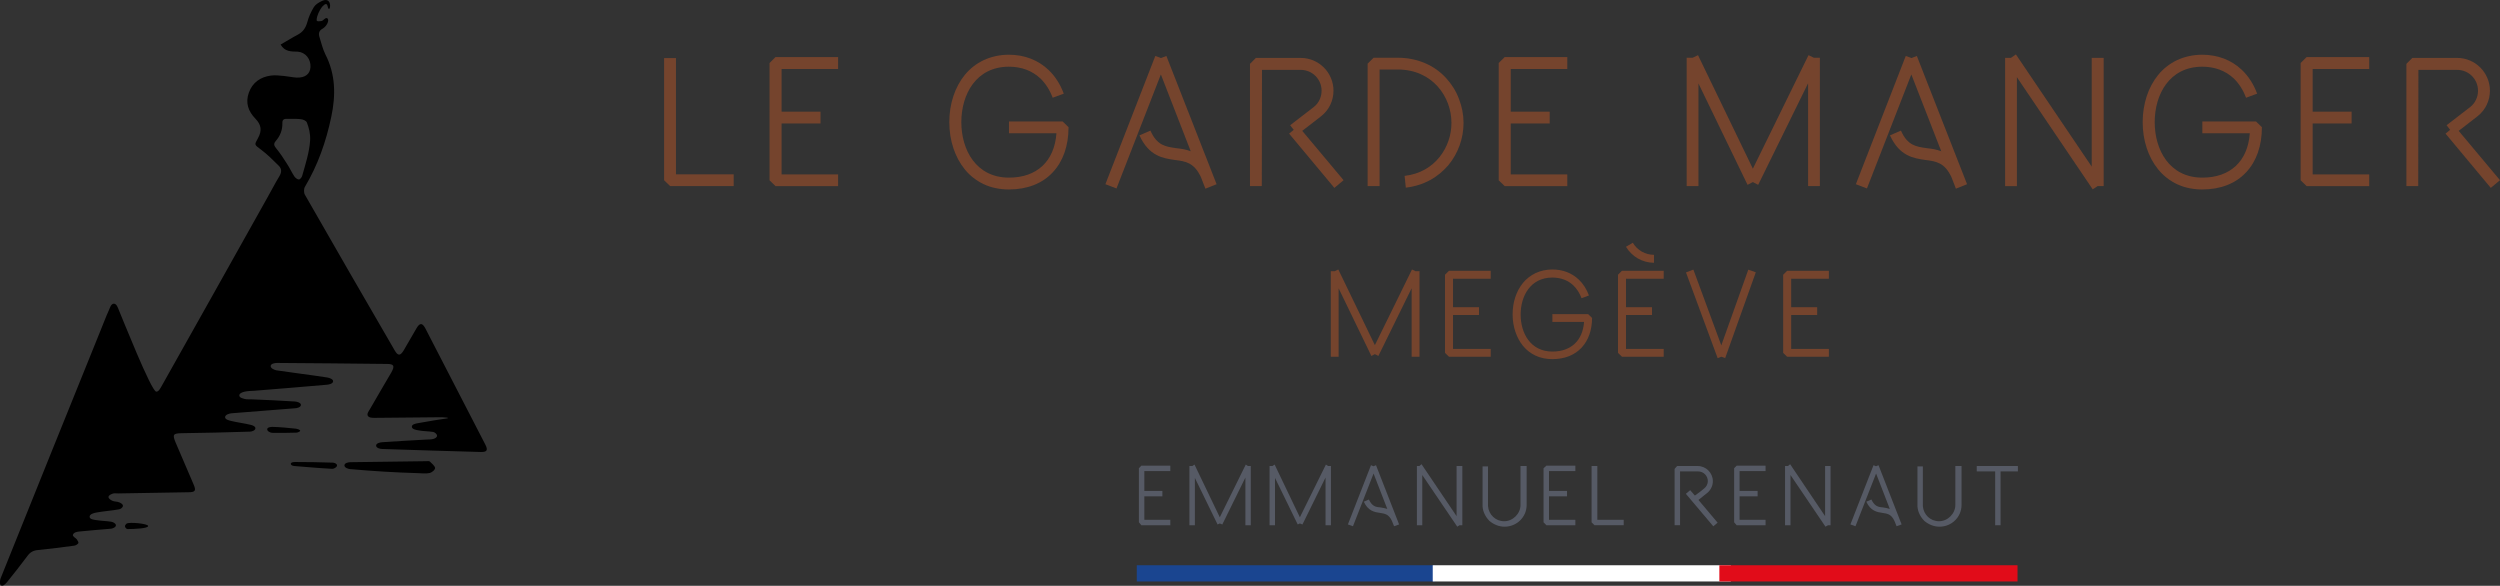 <?xml version="1.0" encoding="UTF-8"?>
<svg id="Calque_2" xmlns="http://www.w3.org/2000/svg" viewBox="0 0 399.29 93.56">
  <rect x="0" y="0" width="399.29" height="93.56" fill="#333333" stroke="none"/>
  <defs>
    <style>
      .cls-1 {
        fill: #75442d;
      }

      .cls-2 {
        fill-rule: evenodd;
      }

      .cls-3 {
        fill: #1a4590;
      }

      .cls-4 {
        fill: #fff;
      }

      .cls-5 {
        fill: #565a65;
      }

      .cls-6 {
        fill: #e10c19;
      }
    </style>
  </defs>
  <g id="Noir">
    <g>
      <g>
        <polygon class="cls-5" points="182.3 74.37 186.92 74.37 186.92 75.24 182.77 75.24 182.77 78.41 185.65 78.41 185.65 79.27 182.77 79.27 182.77 83.02 186.92 83.02 186.92 83.89 182.3 83.89 181.9 83.42 181.9 74.78 182.3 74.37"/>
        <polygon class="cls-5" points="190.84 76.33 190.84 83.89 189.97 83.89 189.97 74.43 190.43 74.43 190.78 74.2 194.82 82.62 198.97 74.2 199.31 74.43 199.77 74.43 199.77 83.89 198.91 83.89 198.91 76.27 195.22 83.77 194.82 83.6 194.47 83.77 190.84 76.33"/>
        <polygon class="cls-5" points="203.64 76.33 203.64 83.89 202.77 83.89 202.77 74.43 203.23 74.43 203.58 74.2 207.61 82.62 211.77 74.2 212.11 74.43 212.57 74.43 212.57 83.89 211.71 83.89 211.71 76.27 208.02 83.77 207.61 83.6 207.27 83.77 203.64 76.33"/>
        <path class="cls-5" d="M222.66,84.06l-.35-.87c-.52-1.1-1.15-1.15-1.9-1.27-.86-.12-1.9-.29-2.59-1.79l.81-.35c.52,1.1,1.1,1.21,1.9,1.27.35.06.69.12,1.04.23l-2.19-5.65-3.29,8.42-.81-.29,3.69-9.46.4.17.4-.17q3.34,8.59,3.69,9.46l-.81.29Z"/>
        <polygon class="cls-5" points="232.64 82.44 232.64 74.43 233.56 74.43 233.56 83.89 233.1 83.89 232.75 84.12 227.16 75.87 227.16 83.89 226.3 83.89 226.3 74.43 226.7 74.43 227.04 74.14 232.64 82.44"/>
        <path class="cls-5" d="M242.96,74.43h.87v6.23c0,1.9-1.56,3.46-3.52,3.46-.92,0-1.73-.35-2.42-.92-.63-.64-1.04-1.44-1.1-2.31v-6.4h.87v6.34c.11,1.38,1.21,2.42,2.59,2.42s2.6-1.21,2.6-2.59v-6.23h.11Z"/>
        <polygon class="cls-5" points="246.99 74.37 251.61 74.37 251.61 75.24 247.4 75.24 247.4 78.41 250.28 78.41 250.28 79.27 247.4 79.27 247.4 83.02 251.61 83.02 251.61 83.89 246.99 83.89 246.53 83.42 246.53 74.78 246.99 74.37"/>
        <polygon class="cls-5" points="254.2 74.43 255.12 74.43 255.12 83.02 259.33 83.02 259.33 83.88 254.66 83.88 254.2 83.42 254.2 74.43"/>
        <path class="cls-5" d="M272.77,76.85c0-.86-.69-1.56-1.56-1.56h-2.88v8.59h-.87v-8.99l.4-.46h3.29c1.33,0,2.42,1.1,2.42,2.42,0,.75-.35,1.44-.92,1.9-.12.12-.92.69-1.38,1.1l3.06,3.63-.69.58-4.38-5.19.69-.58.75.86c.58-.4,1.33-.98,1.44-1.1.4-.29.63-.75.63-1.21"/>
        <polygon class="cls-5" points="277.38 74.37 281.99 74.37 281.99 75.24 277.84 75.24 277.84 78.41 280.72 78.41 280.72 79.27 277.84 79.27 277.84 83.02 281.99 83.02 281.99 83.89 277.38 83.89 276.97 83.42 276.97 74.78 277.38 74.37"/>
        <polygon class="cls-5" points="291.5 82.44 291.5 74.43 292.37 74.43 292.37 83.89 291.96 83.89 291.56 84.12 285.97 75.87 285.97 83.89 285.1 83.89 285.1 74.43 285.57 74.43 285.91 74.14 291.5 82.44"/>
        <path class="cls-5" d="M302.92,84.06l-.35-.87c-.52-1.1-1.15-1.15-1.9-1.27-.86-.12-1.9-.29-2.59-1.79l.81-.35c.52,1.1,1.1,1.21,1.9,1.27.35.06.69.12,1.04.23l-2.19-5.65-3.29,8.42-.81-.29,3.69-9.46.4.17.4-.17q3.34,8.59,3.69,9.46l-.81.29Z"/>
        <path class="cls-5" d="M312.43,74.43h.86v6.23c0,1.9-1.56,3.46-3.52,3.46-.92,0-1.73-.35-2.42-.92-.63-.64-1.04-1.44-1.1-2.31v-6.4h.86v6.34c.11,1.38,1.21,2.42,2.59,2.42s2.6-1.21,2.6-2.59v-6.23h.11Z"/>
        <polygon class="cls-5" points="318.66 83.89 318.66 75.29 315.72 75.29 315.72 74.43 322.29 74.43 322.29 75.29 319.52 75.29 319.52 83.89 318.66 83.89"/>
        <rect class="cls-3" x="181.56" y="90.28" width="47.62" height="2.59"/>
        <rect class="cls-4" x="228.83" y="90.28" width="47.62" height="2.59"/>
        <rect class="cls-6" x="274.61" y="90.28" width="47.62" height="2.59"/>
      </g>
      <g>
        <path class="cls-1" d="M106.08,9.27h1.88v18.57h9.22v1.88h-10.15l-.96-.93V9.27Z"/>
        <path class="cls-1" d="M123.87,9.11h9.99v1.91h-9.03v6.82h6.22v1.88h-6.22v8.13h9.03v1.88h-9.99l-.96-.93V10.06l.96-.95Z"/>
        <path class="cls-1" d="M170.66,20.34c0,2.94-.87,5.43-2.51,7.17-1.66,1.8-4.09,2.75-7.01,2.75-1.45,0-2.81-.27-4.04-.85-1.15-.55-2.18-1.34-3-2.35-1.58-1.94-2.48-4.61-2.48-7.55s.9-5.62,2.48-7.55c.82-1.01,1.85-1.8,3-2.35,1.23-.57,2.59-.87,4.04-.87,2.48,0,4.67.85,6.33,2.43,1.06,1.01,1.88,2.29,2.43,3.79l-1.77.65c-.46-1.23-1.12-2.26-1.96-3.08-1.31-1.23-3.03-1.88-5.02-1.88-5.27,0-7.61,4.44-7.61,8.86s2.35,8.86,7.61,8.86c4.47,0,7.26-2.62,7.58-7.09h-7.58v-1.88h8.57l.96.93Z"/>
        <path class="cls-1" d="M192.52,30.13l-.71-1.83c-1.09-2.34-2.46-2.54-4.17-2.75-1.83-.27-4.12-.57-5.65-3.93l1.75-.76c1.06,2.4,2.43,2.56,4.15,2.81.74.08,1.53.19,2.29.49l-4.77-12.27-7.09,18.21-1.77-.68,7.97-20.48.9.33.87-.33q7.28,18.65,8.02,20.48l-1.77.71Z"/>
        <path class="cls-1" d="M201.52,29.72h-1.88V10.2l.95-.95h7.15c2.89,0,5.24,2.35,5.24,5.24,0,1.58-.71,3.08-1.96,4.06-.25.22-1.99,1.53-3.03,2.35l6.6,7.88-1.47,1.23-7.23-8.67.74-.6-.57-.74c1.2-.93,3.52-2.7,3.79-2.92.79-.63,1.23-1.58,1.23-2.59,0-1.83-1.47-3.33-3.33-3.33h-6.19l-.03,18.57Z"/>
        <path class="cls-1" d="M228.4,28.77c-1.17.63-2.48,1.04-3.87,1.2l-.19-1.88c4.91-.55,7.48-4.66,7.48-8.43v-.05c0-4.12-3-8.51-8.59-8.51h-2.89v18.62h-1.91V10.17l.96-.95h3.85c1.55,0,3.03.3,4.37.87,1.28.55,2.4,1.34,3.33,2.35.9.98,1.61,2.1,2.07,3.33.49,1.25.74,2.54.74,3.84v.05c0,2.45-.87,4.85-2.43,6.73-.82.95-1.8,1.77-2.89,2.37Z"/>
        <path class="cls-1" d="M240.33,9.11h9.99v1.91h-9.03v6.82h6.22v1.88h-6.22v8.13h9.03v1.88h-9.99l-.96-.93V10.06l.96-.95Z"/>
        <path class="cls-1" d="M271.27,13.36v16.36h-1.88V9.22h.96l.85-.41,8.76,18.13,8.89-18.13.85.41h.96v20.5h-1.88V13.3l-7.97,16.22-.85-.44-.85.44-7.83-16.17Z"/>
        <path class="cls-1" d="M312.39,30.13l-.71-1.83c-1.09-2.34-2.46-2.54-4.17-2.75-1.83-.27-4.12-.57-5.65-3.93l1.75-.76c1.06,2.4,2.43,2.56,4.15,2.81.74.08,1.53.19,2.29.49l-4.78-12.27-7.09,18.21-1.77-.68,7.97-20.48.9.33.87-.33q7.29,18.65,8.02,20.48l-1.77.71Z"/>
        <path class="cls-1" d="M334.08,26.61V9.24h1.91v20.48h-.96l-.79.52-12.11-17.91v17.4h-1.88V9.24h.93l.79-.55,12.11,17.92Z"/>
        <path class="cls-1" d="M361.26,20.34c0,2.94-.87,5.43-2.51,7.17-1.66,1.8-4.09,2.75-7.01,2.75-1.45,0-2.81-.27-4.04-.85-1.15-.55-2.18-1.34-3-2.35-1.58-1.94-2.48-4.61-2.48-7.55s.9-5.62,2.48-7.55c.82-1.01,1.85-1.8,3-2.35,1.23-.57,2.59-.87,4.04-.87,2.48,0,4.67.85,6.33,2.43,1.06,1.01,1.88,2.29,2.43,3.79l-1.77.65c-.46-1.23-1.12-2.26-1.96-3.08-1.31-1.23-3.03-1.88-5.02-1.88-5.27,0-7.61,4.44-7.61,8.86s2.35,8.86,7.61,8.86c4.47,0,7.26-2.62,7.58-7.09h-7.58v-1.88h8.57l.96.93Z"/>
        <path class="cls-1" d="M368.41,9.11h9.99v1.91h-9.03v6.82h6.22v1.88h-6.22v8.13h9.03v1.88h-9.99l-.96-.93V10.06l.96-.95Z"/>
        <path class="cls-1" d="M386.22,29.72h-1.88V10.2l.95-.95h7.15c2.89,0,5.24,2.35,5.24,5.24,0,1.58-.71,3.08-1.96,4.06-.25.22-1.99,1.53-3.03,2.35l6.6,7.88-1.47,1.23-7.23-8.67.74-.6-.57-.74c1.2-.93,3.52-2.7,3.79-2.92.79-.63,1.23-1.58,1.23-2.59,0-1.83-1.47-3.33-3.33-3.33h-6.19l-.03,18.57Z"/>
      </g>
      <g>
        <path class="cls-1" d="M213.8,46.08v10.9h-1.25v-13.67h.64l.56-.27,5.84,12.09,5.93-12.09.56.27h.64v13.67h-1.26v-10.94l-5.31,10.81-.56-.29-.56.29-5.22-10.78Z"/>
        <path class="cls-1" d="M231.43,43.25h6.66v1.27h-6.02v4.54h4.15v1.25h-4.15v5.42h6.02v1.25h-6.66l-.64-.62v-12.48l.64-.64Z"/>
        <path class="cls-1" d="M254.28,50.74c0,1.96-.58,3.62-1.67,4.78-1.11,1.2-2.73,1.84-4.67,1.84-.96,0-1.87-.18-2.69-.56-.76-.36-1.46-.89-2-1.56-1.05-1.29-1.66-3.07-1.66-5.03s.6-3.74,1.66-5.03c.55-.67,1.24-1.2,2-1.56.82-.38,1.73-.58,2.69-.58,1.66,0,3.11.56,4.22,1.62.71.67,1.25,1.53,1.62,2.53l-1.18.44c-.31-.82-.75-1.51-1.31-2.05-.87-.82-2.02-1.25-3.35-1.25-3.51,0-5.07,2.96-5.07,5.91s1.56,5.91,5.07,5.91c2.98,0,4.84-1.75,5.06-4.73h-5.06v-1.25h5.71l.64.62Z"/>
        <path class="cls-1" d="M259.06,43.25h6.66v1.27h-6.02v4.54h4.15v1.25h-4.15v5.42h6.02v1.25h-6.66l-.64-.62v-12.48l.64-.64ZM259.7,39.41l1.09-.64c.69,1.2,2,1.93,3.38,1.93v1.27c-.91,0-1.82-.25-2.62-.71-.76-.45-1.4-1.09-1.86-1.85Z"/>
        <path class="cls-1" d="M279.23,43.07l1.2.42-4.89,13.7-.6-.22-.6.24-5.06-13.7,1.18-.45,4.46,12.1,4.31-12.08Z"/>
        <path class="cls-1" d="M285.44,43.25h6.66v1.27h-6.02v4.54h4.15v1.25h-4.15v5.42h6.02v1.25h-6.66l-.64-.62v-12.48l.64-.64Z"/>
      </g>
      <path class="cls-2" d="M49.53,22.45c.06-1.15-.19-2.01-.51-2.87-.1-.29-.61-.51-.96-.54-.7-.1-1.4-.03-2.07-.06-.51-.03-.92.03-.89.67.03,1.11-.35,2.07-1.08,2.9-.38.45-.22.76.1,1.15.61.76,1.18,1.59,1.69,2.42.45.67.77,1.4,1.21,2.07.16.22.48.48.73.48.16,0,.45-.35.51-.57.54-1.91,1.15-3.79,1.27-5.64M56,74.94c-.35-.03-.99-.22-.99-.61s.64-.51.96-.51c4.02-.06,8.03-.1,12.05-.16.22,0,.51-.06.64.06.32.29.76.7.83.99.03.32-.48.73-.83.83-.61.13-1.27.06-1.91.03-3.57-.1-7.14-.32-10.74-.64M47.08,73.79c2.01,0,4.01.03,6.05.1.26,0,.7.16.7.45s-.51.54-.73.54c-2.04-.1-4.08-.29-6.12-.45-.67-.06-.8-.64.1-.64M47.87,68.91c-.13.1-.38.19-.57.19-1.27.03-2.55.06-3.82.03-.29,0-.83-.26-.8-.57,0-.32.54-.38.83-.38,1.27.03,2.55.16,3.79.29.19.03.48.13.57.22.1.06.1.13,0,.22M23.65,84.02c.03.38-2.2.48-3.28.48-.16,0-.38-.22-.41-.42-.03-.13.13-.35.26-.45.41-.29,3.44,0,3.44.38M44.81,7.12c.96-.54,1.85-1.11,2.77-1.59.83-.45,1.24-1.08,1.5-1.98.22-.86.61-1.69,1.05-2.42.26-.41.73-.7,1.18-.92,1.66-.86,1.53,1.24,1.24,1.21-.35,0-.03-1.5-1.12-.32-.41.57-.83,1.37-.86,2.1,0,.29.48.19.77.16.29-.03.67-.67.96-.42.35.32-.13,1.27-.76,1.63-.61.32-.7.8-.51,1.37.29.92.51,1.88.92,2.71,1.66,3.22,1.69,6.56.96,10.01-.83,3.95-2.14,7.71-4.21,11.18-.19.32-.19.96,0,1.27,4.75,8.32,9.53,16.57,14.34,24.86.51.89.89.89,1.43,0,.7-1.18,1.37-2.39,2.07-3.57.51-.86.92-.86,1.4.06,3.19,6.18,6.37,12.33,9.56,18.52.48.92.29,1.24-.73,1.21-5.26-.16-10.48-.29-15.74-.48-.32,0-.96-.16-.96-.54s.61-.51.96-.54c2.33-.16,4.65-.29,7.01-.42.38-.03.8,0,1.15-.1.22-.06.61-.22.61-.51s-.38-.57-.61-.61c-.8-.13-1.59-.1-2.39-.26-.38-.06-1.02-.19-1.02-.57-.03-.38.61-.51.96-.57,1.53-.29,3.95-.67,4.62-.76.67-.1-.51-.19-.76-.19-3.6.03-7.17.06-10.74.1-.38,0-.92,0-1.11-.32-.19-.32.13-.73.32-1.05,1.12-1.98,2.3-3.92,3.44-5.9.57-1.02.41-1.34-.7-1.34-5.86-.06-11.73-.13-17.56-.16-.35,0-.99.1-1.02.48-.03.38.61.64.92.7,2.71.41,5.45.73,8.16,1.15.32.06.92.26.89.61-.03.38-.64.51-.99.54-3.86.35-7.71.64-11.57.96-.54.03-1.11.03-1.62.16-.29.06-.83.26-.8.61.03.35.54.45.86.54.32.1.7.03,1.05.06,2.33.1,4.65.19,7.01.35.32.03.92.19.92.54,0,.38-.64.54-.96.54-3.38.29-6.75.51-10.13.8-.35.03-.99.22-1.02.6-.03.38.61.54.92.61,1.05.26,2.13.38,3.19.64.29.06.77.26.73.57-.03.32-.57.51-.86.51-3.63.13-7.3.19-10.93.25-1.37.03-1.47.22-.96,1.47.96,2.23,1.91,4.46,2.87,6.69.45,1.02.29,1.27-.83,1.27-3.73.06-7.49.13-11.22.19-.29,0-.61-.06-.86.03-.26.1-.67.26-.67.54s.38.48.61.6c.35.16.77.1,1.12.26.22.1.57.26.57.54s-.38.54-.64.57c-1.21.22-2.42.29-3.6.51-.38.06-1.08.25-1.08.67s.7.48,1.08.54c.8.13,1.59.13,2.39.26.29.06.73.26.73.57s-.51.51-.77.54c-1.69.16-3.38.26-5.07.45-.35.03-.89.13-1.02.51-.1.29.41.48.61.73.13.19.32.51.26.61-.13.19-.41.38-.67.41-1.94.26-3.86.51-5.8.7-.73.06-1.24.35-1.66.93-1.05,1.4-2.14,2.8-3.25,4.17-.22.26-.64.73-.96.54-.32-.19-.19-.86-.06-1.18,5.29-13.19,10.61-26.35,15.93-39.51.45-1.08.83-2.14,1.31-3.19.19-.41.35-1.08.8-1.11.45-.03.67.64.83,1.05.51,1.18,5.16,12.94,5.96,13,.38.03.64-.51.83-.83,5.67-10.07,11.31-20.14,16.95-30.21.64-1.11,1.21-2.26,1.88-3.35.38-.61.41-1.18-.06-1.66-.92-.92-1.85-1.85-2.87-2.61-1.05-.8-1.11-.7-.48-1.82.67-1.21.54-2.14-.41-3.12-1.15-1.18-1.62-2.55-1.05-4.14.57-1.62,1.85-2.52,3.51-2.74.67-.1,1.4,0,2.1.06.67.06,1.34.22,2.01.26,1.37.06,2.17-.57,2.23-1.69.06-1.27-.8-2.36-2.04-2.45-1.05-.03-2.07.03-2.74-1.15"/>
    </g>
  </g>
</svg>